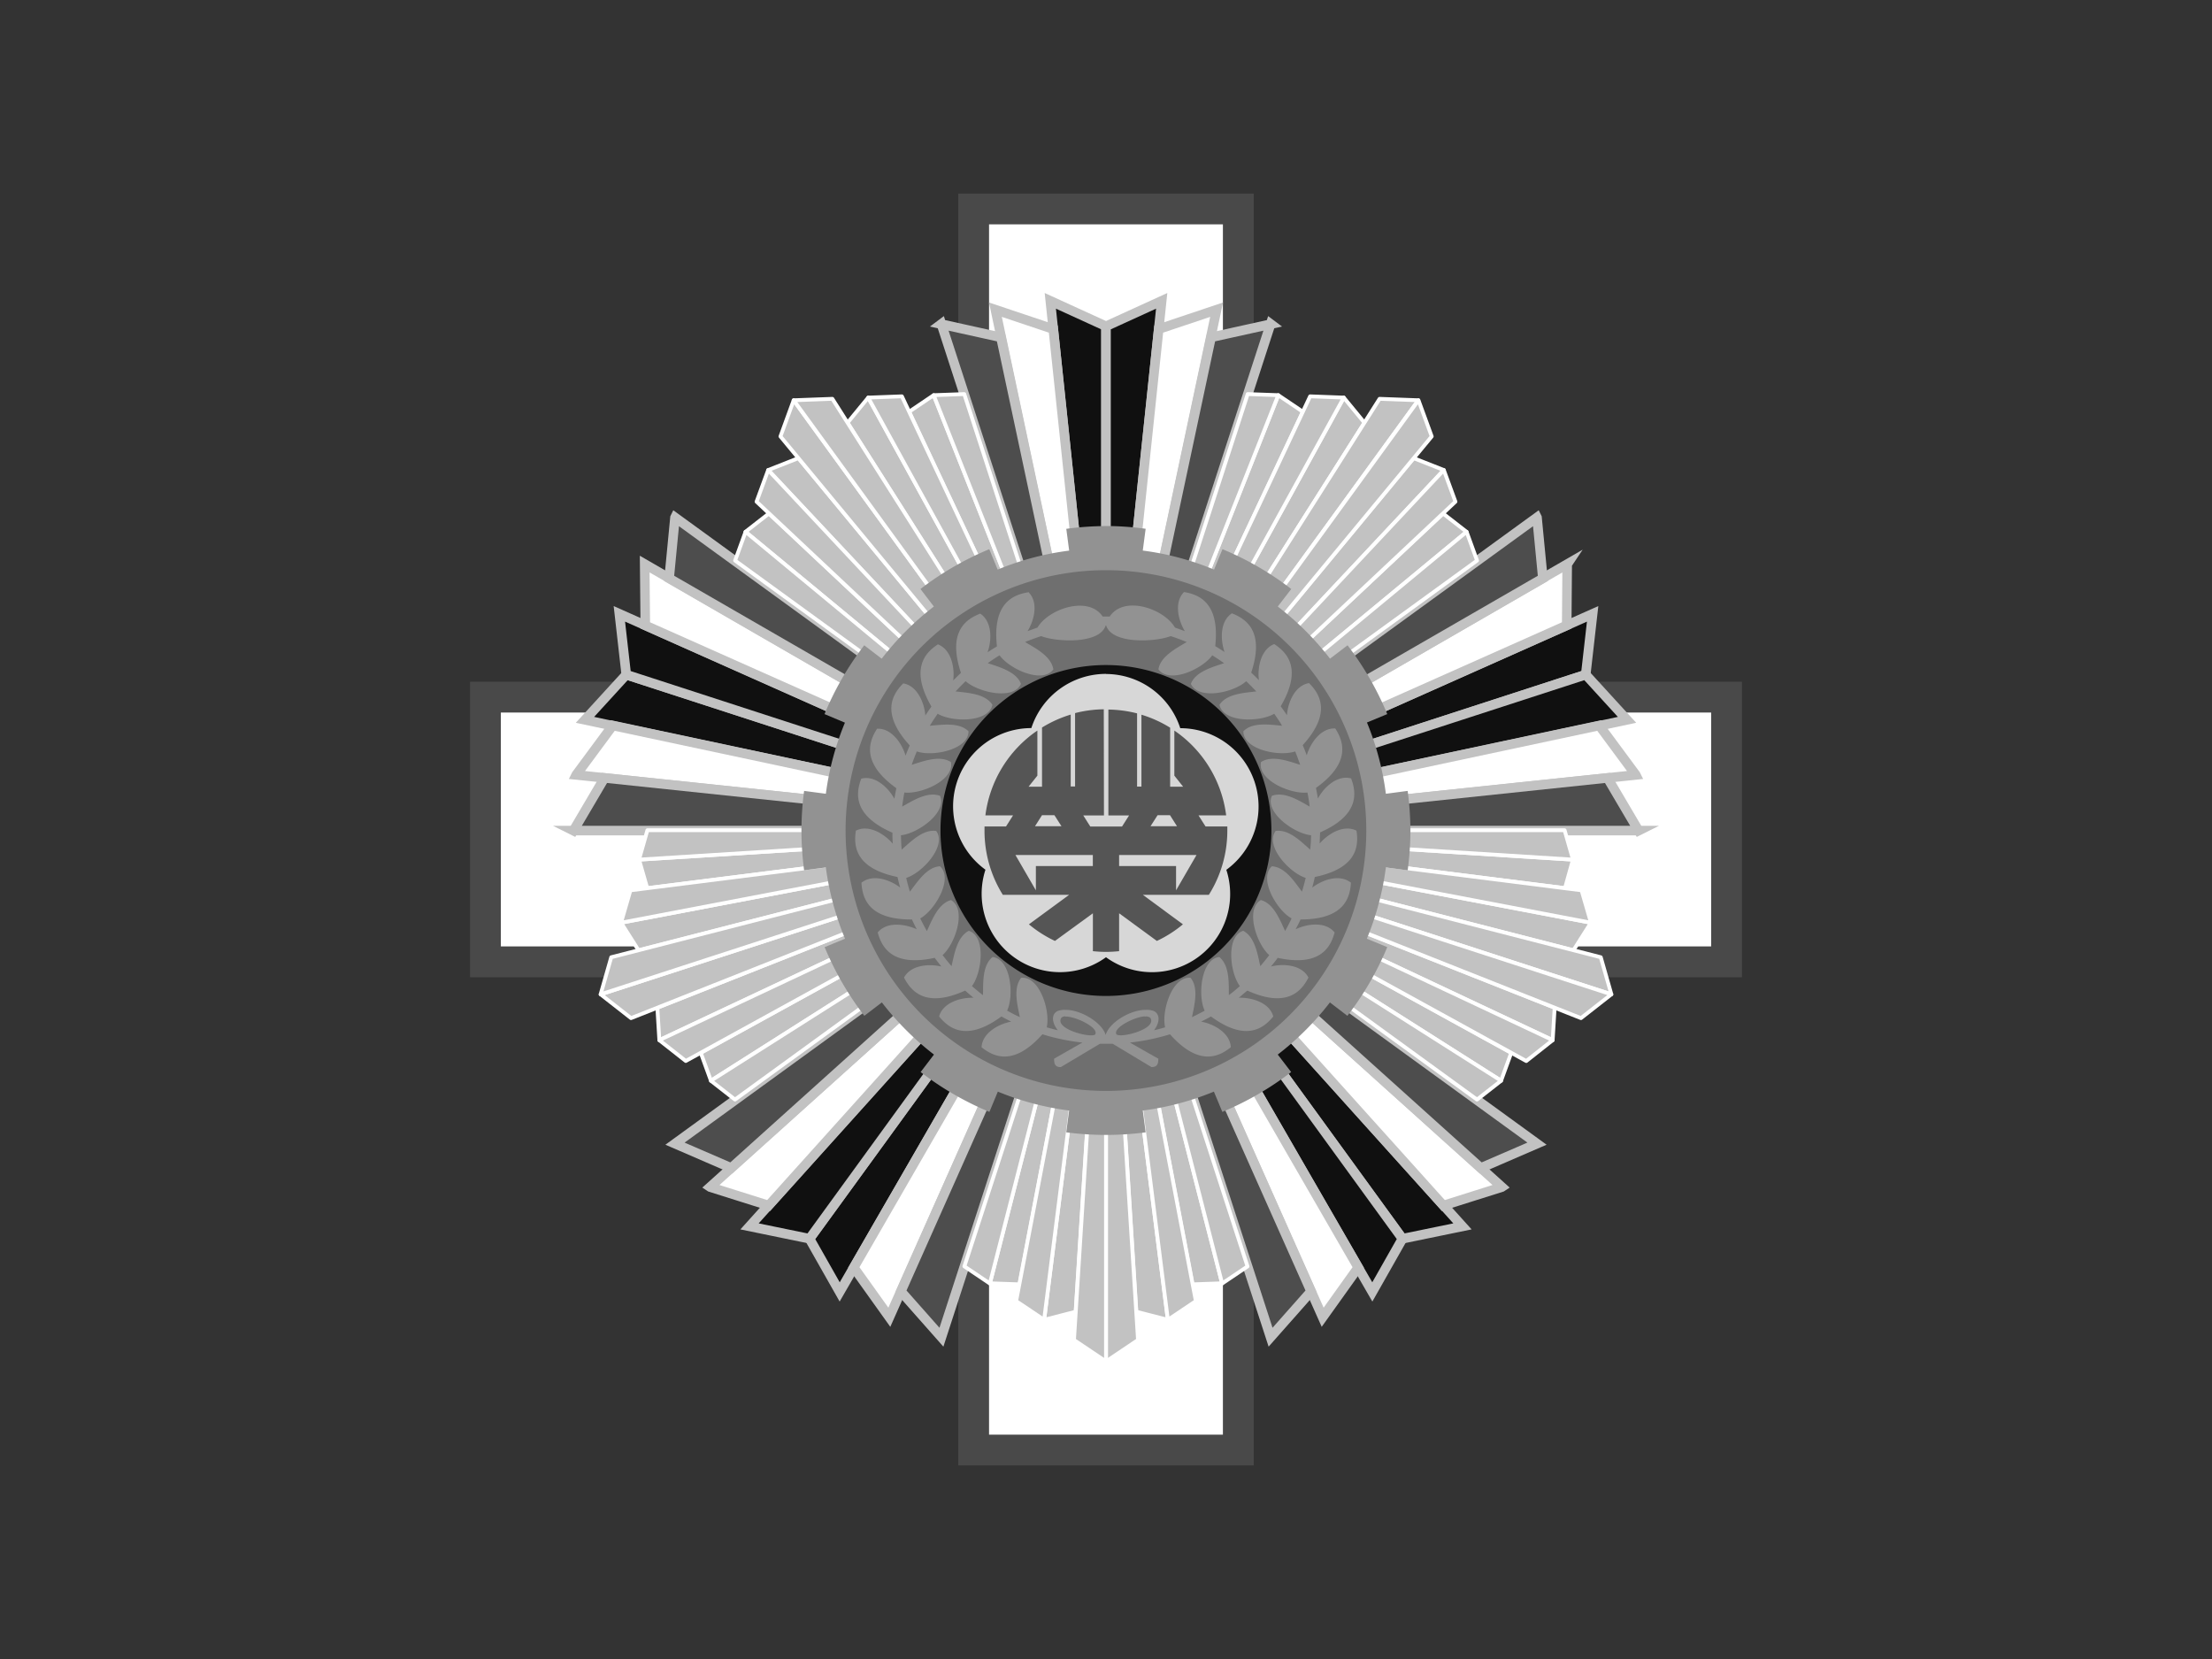 <svg id="圖層_1" data-name="圖層 1" xmlns="http://www.w3.org/2000/svg" viewBox="0 0 400 300"><rect x="0" y="0" width="400" height="300" fill="#333333" stroke="none"/><defs><style>.cls-1{fill:#494949;}.cls-10,.cls-2,.cls-4,.cls-7{fill:#fff;}.cls-17,.cls-3,.cls-6,.cls-9{fill:#101010;}.cls-10,.cls-11,.cls-3,.cls-4,.cls-5,.cls-6,.cls-7,.cls-8,.cls-9{stroke:#c2c2c2;}.cls-10,.cls-11,.cls-12,.cls-13,.cls-14,.cls-3,.cls-4,.cls-5,.cls-6,.cls-7,.cls-8,.cls-9{stroke-linecap:round;}.cls-3,.cls-4,.cls-5{stroke-miterlimit:6.94;stroke-width:1.73px;}.cls-11,.cls-19,.cls-5,.cls-8{fill:#4d4d4d;}.cls-6,.cls-7,.cls-8{stroke-miterlimit:6.94;stroke-width:1.73px;}.cls-10,.cls-11,.cls-9{stroke-miterlimit:6.94;stroke-width:1.73px;}.cls-12,.cls-13,.cls-14{fill:#c2c2c2;stroke:#fff;stroke-linejoin:round;}.cls-12{stroke-width:0.69px;}.cls-13{stroke-width:0.69px;}.cls-14{stroke-width:0.69px;}.cls-15,.cls-20{fill:#929292;}.cls-15,.cls-16,.cls-17,.cls-18,.cls-19{fill-rule:evenodd;}.cls-16{fill:#6f6f6f;}.cls-18{fill:#e3e3e3;}.cls-18,.cls-19{fill-opacity:0.94;}</style></defs><g id="layer1"><g id="g3139"><g id="g3133"><rect id="rect10" class="cls-1" x="85" y="123.28" width="230" height="53.44"/><rect id="rect3127" class="cls-1" x="173.28" y="35" width="53.44" height="230"/><rect id="rect3129" class="cls-2" x="90.57" y="128.85" width="218.86" height="42.29"/><rect id="rect3131" class="cls-2" x="178.85" y="40.57" width="42.29" height="218.86"/></g><g id="g4106"><g id="g3928"><g id="g3880"><g id="g3797"><g id="g3784"><path id="path3825" class="cls-3" d="M189.93,54.4,200,150.17V59Z"/><path id="path3780" class="cls-4" d="M180,56l20,94.2-9.53-90.69L180,56Z"/><path id="path3782" class="cls-5" d="M170.23,58.58,200,150.17,181,61l-10.81-2.39Z"/></g><g id="g3789"><path id="path3791" class="cls-3" d="M210.07,54.4,200,150.17V59Z"/><path id="path3793" class="cls-4" d="M220,56l-20,94.2,9.53-90.69L220,56Z"/><path id="path3795" class="cls-5" d="M229.77,58.58,200,150.17,219,61l10.81-2.39Z"/></g></g><g id="g3807"><g id="g3809"><path id="path3811" class="cls-6" d="M105.78,130.17l94.2,20L113.25,122Z"/><path id="path3813" class="cls-7" d="M104.2,140.13,200,150.19l-89.2-19-6.58,8.9Z"/><path id="path3815" class="cls-8" d="M103.67,150.2H200l-90.69-9.53-5.62,9.54Z"/></g><g id="g3817"><path id="path3819" class="cls-6" d="M112,111l88,39.18L113.25,122Z"/><path id="path3821" class="cls-7" d="M116.58,102,200,150.19l-83.31-37.1L116.58,102Z"/><path id="path3823" class="cls-8" d="M122.07,93.57,200,150.18l-79-45.59,1.06-11Z"/></g></g><g id="g3825"><g id="g3827"><path id="path3829" class="cls-9" d="M151.84,233.62,200,150.21,146.39,224Z"/><path id="path3831" class="cls-10" d="M160.82,238.2l39.17-88-45.6,79,6.43,9Z"/><path id="path3833" class="cls-11" d="M170.24,241.81,200,150.22l-37.09,83.3Z"/></g><g id="g3835"><path id="path3837" class="cls-9" d="M135.54,221.77,200,150.21,146.39,224Z"/><path id="path3839" class="cls-10" d="M128.41,214.65,200,150.21,139,218l-10.56-3.33Z"/><path id="path3841" class="cls-11" d="M122.06,206.81,200,150.21l-67.77,61Z"/></g></g><g id="g3843"><g id="g3845"><path id="path3847" class="cls-9" d="M264.46,221.77,200,150.21,253.61,224Z"/><path id="path3849" class="cls-10" d="M271.59,214.65,200,150.21,261,218l10.56-3.33Z"/><path id="path3852" class="cls-11" d="M277.94,206.81,200,150.21l67.77,61Z"/></g><g id="g3854"><path id="path3856" class="cls-9" d="M248.16,233.62,200,150.21,253.61,224Z"/><path id="path3858" class="cls-10" d="M239.18,238.2l-39.17-88,45.6,79-6.43,9Z"/><path id="path3860" class="cls-11" d="M229.76,241.81,200,150.22l37.09,83.3Z"/></g></g><g id="g3862"><g id="g3864"><path id="path3866" class="cls-6" d="M288,111l-88,39.18L286.75,122Z"/><path id="path3868" class="cls-7" d="M283.42,102,200,150.19l83.31-37.1.09-11.06Z"/><path id="path3870" class="cls-8" d="M277.93,93.57,200,150.18l79-45.59-1.06-11Z"/></g><g id="g3872"><path id="path3874" class="cls-6" d="M294.22,130.17l-94.2,20L286.75,122Z"/><path id="path3876" class="cls-7" d="M295.8,140.13,200,150.19l89.2-19,6.58,8.9Z"/><path id="path3878" class="cls-8" d="M296.33,150.2H200l90.69-9.53,5.62,9.54Z"/></g></g></g><g id="g3936"><g id="g3988"><g id="g3813"><g id="g3794"><path id="path2995" class="cls-12" d="M200,150.11l11.19,88.56-5.7-1.47L200,150.11"/><path id="path2999" class="cls-12" d="M200,150.11l21,81.95-5.37.19L200,150.11"/><path id="path3001" class="cls-12" d="M200,150.1l21,82,4.59-3.09Z"/><path id="path3774-1" class="cls-12" d="M200,150.1l0,.4v-.4Zm0,.4v95.7l5.79-3.89Z"/><path id="path3782-1" class="cls-12" d="M200,150.1l11.19,88.57,5.06-3.39Z"/></g><g id="g3801-7"><path id="path3803" class="cls-12" d="M200,150.11l-11.19,88.56,5.7-1.47L200,150.11"/><path id="path3805" class="cls-12" d="M200,150.11l-21,81.95,5.37.19L200,150.11"/><path id="path3807" class="cls-12" d="M200,150.1l-21,82L174.39,229Z"/><path id="path3809" class="cls-12" d="M200,150.1l0,.4v-.4Zm0,.4v95.7l-5.79-3.89Z"/><path id="path3811-7" class="cls-12" d="M200,150.1l-11.19,88.57-5.06-3.39Z"/></g></g><g id="g3883"><g id="g3885"><path id="path3887" class="cls-13" d="M200,150.13l87.69,16.73-3.17,5L200,150.12"/><path id="path3889" class="cls-13" d="M200,150.13l84.44,5.32L283,160.61l-83-10.48"/><path id="path3891" class="cls-13" d="M200,150.13l84.45,5.32-1.52-5.32Z"/><path id="path3893" class="cls-13" d="M200,150.13l.39.1-.38-.12Zm.39.1,91,29.58-1.92-6.71Z"/><path id="path3895" class="cls-13" d="M200,150.13l87.7,16.73L286,161Z"/></g><g id="g3897"><path id="path3899" class="cls-13" d="M200,150.1l80.77,38,.36-5.88L200,150.1"/><path id="path3901" class="cls-13" d="M200,150.09l71.44,45.34,1.84-5.05L200,150.1"/><path id="path3903" class="cls-13" d="M200,150.09l71.45,45.34-4.36,3.41Z"/><path id="path3905" class="cls-13" d="M200,150.09l.38.14-.38-.12Zm.38.14,91,29.58-5.49,4.3Z"/><path id="path3907" class="cls-13" d="M200,150.09l80.78,38L276,191.87Z"/></g></g><g id="g3909"><g id="g3911"><path id="path3914-4" class="cls-14" d="M200,150.13,243,71.9l3.74,4.55L200,150.13"/><path id="path3916-0" class="cls-14" d="M200,150.13l31.15-78.67,4.45,3L200,150.13"/><path id="path3918-9" class="cls-14" d="M200,150.14l31.15-78.68-5.53-.2Z"/><path id="path3920-4" class="cls-14" d="M200,150.14l.22-.34-.24.33Zm.22-.34,56.25-77.42-7-.26Z"/><path id="path3922" class="cls-14" d="M200,150.14,243,71.9l-6.09-.23Z"/></g><g id="g3924"><path id="path3926-8" class="cls-14" d="M200,150.11,261.09,85l-5.48-2.16L200,150.11"/><path id="path3928-8" class="cls-14" d="M200,150.11l65.2-53.94-4.24-3.3-61,57.24"/><path id="path3930-2" class="cls-14" d="M200,150.11l65.21-53.94,1.89,5.2Z"/><path id="path3932-4" class="cls-14" d="M200,150.11l.26-.31-.24.33Zm.26-.31,56.25-77.42,2.39,6.54Z"/><path id="path3934-5" class="cls-14" d="M200,150.11,261.09,85l2.1,5.72Z"/></g></g><g id="g3936-5"><g id="g3938"><path id="path3940-1" class="cls-14" d="M200,150.11,138.91,85l5.48-2.16L200,150.11"/><path id="path3942-7" class="cls-14" d="M200,150.11l-65.2-53.94,4.24-3.3,61,57.24"/><path id="path3944-1" class="cls-14" d="M200,150.11,134.82,96.17l-1.89,5.2Z"/><path id="path3946-1" class="cls-14" d="M200,150.11l-.26-.31.24.33Zm-.26-.31L143.52,72.38l-2.39,6.54Z"/><path id="path3948-5" class="cls-14" d="M200,150.11,138.91,85l-2.1,5.72Z"/></g><g id="g3950-2"><path id="path3952-7" class="cls-14" d="M200,150.13,157,71.9l-3.74,4.55L200,150.13"/><path id="path3954-6" class="cls-14" d="M200,150.13,168.84,71.46l-4.45,3L200,150.13"/><path id="path3956-1" class="cls-14" d="M200,150.14,168.84,71.46l5.53-.2Z"/><path id="path3958-4" class="cls-14" d="M200,150.14l-.22-.34.24.33Zm-.22-.34L143.52,72.38l7-.26Z"/><path id="path3960-2" class="cls-14" d="M200,150.14,157,71.9l6.09-.23Z"/></g></g><g id="g3962"><g id="g3964"><path id="path3966" class="cls-13" d="M200,150.1l-80.77,38-.36-5.88L200,150.1"/><path id="path3968" class="cls-13" d="M200,150.09l-71.44,45.34-1.84-5.05L200,150.1"/><path id="path3970" class="cls-13" d="M200,150.09l-71.45,45.34,4.36,3.41Z"/><path id="path3972" class="cls-13" d="M200,150.09l-.38.14.38-.12Zm-.38.14-91,29.58,5.49,4.3Z"/><path id="path3974" class="cls-13" d="M200,150.09l-80.78,38,4.79,3.77Z"/></g><g id="g3976"><path id="path3978" class="cls-13" d="M200,150.13l-87.69,16.73,3.17,5L200,150.12"/><path id="path3980" class="cls-13" d="M200,150.13l-84.44,5.32,1.48,5.16,83-10.48"/><path id="path3982" class="cls-13" d="M200,150.13l-84.45,5.32,1.52-5.32Z"/><path id="path3984" class="cls-13" d="M200,150.13l-.39.1.38-.12Zm-.39.1-91,29.58,1.92-6.71Z"/><path id="path3986" class="cls-13" d="M200,150.13l-87.7,16.73L114,161Z"/></g></g></g></g></g><path id="path3913" class="cls-15" d="M200,95.13a54.91,54.91,0,0,0-7.18.5l.52,3.94A50.47,50.47,0,0,0,180.41,103l-1.52-3.69a55,55,0,0,0-12.44,7.2l2.42,3.17a51.65,51.65,0,0,0-9.43,9.43l-3.16-2.42a54.69,54.69,0,0,0-7.18,12.44l3.69,1.55a50.75,50.75,0,0,0-3.45,12.86l-3.93-.52a54.49,54.49,0,0,0-.48,7.16,55.1,55.1,0,0,0,.48,7.2l3.93-.52a51.12,51.12,0,0,0,3.47,12.89l-3.69,1.52a54.93,54.93,0,0,0,7.18,12.42l3.17-2.42a51.6,51.6,0,0,0,9.42,9.43l-2.41,3.16a55.17,55.17,0,0,0,12.44,7.21l1.52-3.67a50.93,50.93,0,0,0,12.89,3.42l-.52,3.94a55.08,55.08,0,0,0,14.36,0l-.52-3.94a50.71,50.71,0,0,0,12.86-3.42l1.53,3.67a55.39,55.39,0,0,0,12.44-7.21l-2.42-3.16a51.65,51.65,0,0,0,9.43-9.43l3.16,2.42a55,55,0,0,0,7.21-12.42l-3.69-1.52a51.07,51.07,0,0,0,3.44-12.89l3.94.52a55.09,55.09,0,0,0,.5-7.2,56.26,56.26,0,0,0-.5-7.16l-3.94.52a51,51,0,0,0-3.42-12.89l3.67-1.52a55.06,55.06,0,0,0-7.18-12.44l-3.17,2.42a51.45,51.45,0,0,0-9.45-9.43l2.44-3.17a54.54,54.54,0,0,0-12.44-7.2L219.54,103a50.25,50.25,0,0,0-12.89-3.44l.52-3.94a54.79,54.79,0,0,0-7.18-.5Z"/><path id="path3909" class="cls-16" d="M247.07,150.19A47.08,47.08,0,1,1,200,103.11,47.07,47.07,0,0,1,247.07,150.19Z"/><path id="path3057" class="cls-17" d="M229.91,150.19A29.92,29.92,0,1,1,200,120.26,29.92,29.92,0,0,1,229.91,150.19Z"/><path id="path3851" class="cls-18" d="M200,121.86a14.19,14.19,0,0,0-13.5,9.8,14.15,14.15,0,0,0-8.3,25.61A14.17,14.17,0,0,0,200,173.1a14.14,14.14,0,0,0,21.76-15.81l0,0a14.16,14.16,0,0,0-8.33-25.61,14.15,14.15,0,0,0-13.46-9.8Z"/><path id="path2991" class="cls-19" d="M199.6,128.26a22.24,22.24,0,0,0-5.19.69v13.27h-.79v-13a22.11,22.11,0,0,0-5.19,2.34l0,10.7H186l1.59-2v-8.15a21.88,21.88,0,0,0-9.4,15.34h5l-1.27,2h-3.89c0,.25,0,.49,0,.74a21.86,21.86,0,0,0,3.31,11.62h12l-7.28,5.34a21.9,21.9,0,0,0,4.71,3l6.86-5V172a21.67,21.67,0,0,0,4.74,0v-6.85l6.83,5a21.9,21.9,0,0,0,4.71-3l-7.25-5.34H218.6a21.8,21.8,0,0,0,3.34-11.62c0-.25,0-.49,0-.74H218l-1.27-2h5a21.85,21.85,0,0,0-9.37-15.34v8.15l1.59,2H211.6l0-10.67a21.74,21.74,0,0,0-5.19-2.35v13h-.79V129a22.24,22.24,0,0,0-5.19-.69v19.15h3.74l-1.27,2h-5.74l-1.27-2h3.74Zm-11.17,19.15h2.24l1.28,2h-4.79Zm20.9,0h2.24l1.27,2h-4.79Zm-25.71,7.2h14v2h-10.3V161Zm18.75,0h14L212.67,161v-4.39h-10.3Z"/><path id="path3906" class="cls-20" d="M185.91,107.11c-2.93.47-6.47,2.17-5.63,9.78-.58.34-1.15.7-1.7,1.07.81-2.29.82-5.57-1.32-7-2.78,1.07-5.9,3.44-3.49,10.72-.48.45-.94.91-1.4,1.37.31-2.4-.39-5.62-2.77-6.53-2.49,1.62-5,4.62-1.17,11.25-.38.53-.75,1.07-1.1,1.62-.19-2.42-1.52-5.42-4-5.81-2.1,2.1-4,5.55,1.18,11.22-.27.6-.52,1.22-.75,1.84-.7-2.32-2.62-5-5.16-4.86-1.62,2.5-2.74,6.28,3.49,10.75-.13.64-.26,1.27-.35,1.92-1.17-2.12-3.58-4.3-6-3.64-1.06,2.78-1.39,6.69,5.64,9.77,0,.68,0,1.36.07,2-1.57-1.85-4.4-3.53-6.68-2.37-.46,2.94,0,6.83,7.53,8.38.14.64.3,1.27.48,1.9-1.94-1.46-5-2.47-7-.87.16,3,1.46,6.69,9.13,6.65q.41.9.87,1.77c-2.19-1-5.46-1.4-7.06.58.77,2.87,2.81,6.22,10.3,4.59.4.53.8,1.06,1.22,1.57-2.36-.56-5.6-.23-6.76,2,1.36,2.65,4.05,5.51,11.05,2.35.5.44,1,.88,1.52,1.29-2.43-.06-5.57.93-6.23,3.39,1.87,2.31,5.1,4.53,11.27,0,.58.33,1.17.63,1.77.93-2.38.45-5.23,2.09-5.36,4.63,2.31,1.87,5.92,3.38,11-2.34a38.34,38.34,0,0,0,7.23,1.5l-5.11,2.91c-.06,1.26.48,1.55,1.22,1.52l7.06-4.21,1.17,0c.39,0,.76,0,1.15,0l7,4.21c.75,0,1.29-.26,1.23-1.52l-5.12-2.91a38.6,38.6,0,0,0,7.24-1.5c5.09,5.72,8.7,4.21,11,2.34-.13-2.55-3-4.19-5.36-4.63.59-.3,1.19-.6,1.77-.93,6.17,4.53,9.39,2.31,11.27,0-.66-2.47-3.81-3.45-6.24-3.39.53-.42,1-.85,1.55-1.29,7,3.15,9.69.3,11.05-2.35-1.16-2.27-4.43-2.6-6.79-2,.42-.51.83-1,1.23-1.57,7.49,1.63,9.52-1.72,10.29-4.59-1.6-2-4.86-1.62-7.05-.58.3-.58.62-1.16.89-1.77,7.66,0,8.95-3.69,9.11-6.65-2-1.61-5.08-.58-7,.89.18-.63.33-1.27.47-1.92,7.51-1.55,8-5.44,7.53-8.38-2.26-1.15-5.07.49-6.65,2.32,0-.65.06-1.31.07-2,7-3.08,6.67-7,5.61-9.77-2.45-.66-4.87,1.52-6,3.64-.1-.65-.23-1.28-.35-1.92,6.23-4.47,5.11-8.25,3.49-10.75-2.55-.13-4.47,2.54-5.16,4.86-.23-.62-.46-1.24-.73-1.84,5.16-5.67,3.25-9.12,1.15-11.22-2.51.39-3.82,3.39-4,5.81-.36-.56-.75-1.09-1.13-1.62,3.89-6.63,1.33-9.63-1.17-11.25-2.37.91-3.07,4.13-2.77,6.53-.45-.46-.91-.92-1.39-1.37,2.41-7.28-.72-9.65-3.49-10.72-2.14,1.39-2.13,4.67-1.33,7-.55-.37-1.12-.73-1.69-1.07.84-7.61-2.7-9.31-5.64-9.78-1.8,1.8-1.11,5,.15,7.08-.59-.23-1.19-.44-1.79-.65-1.91-3.37-9.17-5.94-11.8-2-.21,0-.41,0-.62,0s-.43,0-.65,0c-2.62-3.9-9.88-1.33-11.79,2-.61.21-1.21.42-1.8.65,1.27-2.07,2-5.28.15-7.08Zm14,6h.12c1.07,3.41,8.86,3,11.67,1.92,1,.33,1.95.67,2.89,1.07-2,1.2-4.73,2.61-5.11,4.94,2,2.7,8-.08,9.73-2.54.73.44,1.44.93,2.14,1.42-2.22.75-5.15,1.54-6,3.74,1.36,3,7.81,1.57,10-.48.63.6,1.24,1.22,1.83,1.85-2.33.27-5.37.45-6.66,2.42.69,3.26,7.3,3.15,9.9,1.62.49.7,1,1.43,1.42,2.17-2.34-.22-5.35-.69-7,1,0,3.35,6.53,4.62,9.37,3.64.33.79.62,1.61.9,2.42-2.24-.7-5.09-1.77-7.08-.5-.7,3.27,5.41,5.87,8.4,5.51.16.84.3,1.68.4,2.55-2-1.15-4.62-2.78-6.83-1.95-1.36,3,4.08,6.85,7.08,7.13,0,.87-.07,1.74-.15,2.6-1.76-1.55-3.92-3.73-6.26-3.37-2,2.71,2.56,7.6,5.44,8.48-.2.84-.42,1.68-.68,2.49-1.4-1.88-3.07-4.45-5.43-4.59-2.49,2.24.93,8,3.56,9.43-.36.77-.75,1.53-1.17,2.27-1-2.13-2.11-5-4.39-5.59-2.89,1.67-.74,8,1.52,9.95-.52.69-1.05,1.35-1.62,2-.51-2.29-1-5.3-3.09-6.39-3.17,1-2.4,7.61-.6,10-.65.56-1.3,1.13-2,1.64,0-2.34.11-5.4-1.72-6.9-3.33.35-3.92,7-2.65,9.7-.75.41-1.51.81-2.29,1.17.46-2.3,1.23-5.26-.25-7.11-3.33-.35-5.3,6-4.61,8.95-.65.2-1.31.37-2,.53,1-1.34,1.18-2.9-.08-3.49a4,4,0,0,0-1.39-.2c-3,0-6.73,2.43-7.28,4.56-.57-2.13-4.28-4.54-7.26-4.56a4,4,0,0,0-1.4.2c-1.25.59-1.06,2.15,0,3.49-.67-.16-1.34-.33-2-.53.69-2.92-1.28-9.3-4.62-8.95-1.48,1.85-.7,4.81-.24,7.11-.79-.36-1.55-.76-2.3-1.17,1.28-2.73.69-9.35-2.64-9.7-1.83,1.5-1.69,4.56-1.72,6.9-.69-.51-1.34-1.08-2-1.64,1.8-2.42,2.6-9-.57-10-2.1,1.09-2.6,4.1-3.12,6.39-.56-.65-1.1-1.31-1.62-2,2.27-2,4.41-8.28,1.52-9.95-2.28.63-3.38,3.48-4.36,5.61-.42-.75-.83-1.51-1.2-2.29,2.63-1.46,6.05-7.19,3.57-9.43-2.36.14-4,2.71-5.44,4.59-.25-.81-.48-1.65-.67-2.49,2.88-.88,7.4-5.77,5.43-8.48-2.33-.36-4.49,1.82-6.25,3.37-.08-.86-.11-1.73-.13-2.6,3-.29,8.41-4.09,7.06-7.13-2.21-.83-4.79.8-6.84,1.95.11-.87.24-1.71.4-2.55,3,.36,9.1-2.24,8.41-5.51-2-1.27-4.85-.2-7.08.5.27-.81.59-1.63.92-2.42,2.85,1,9.35-.3,9.35-3.64-1.68-1.66-4.7-1.19-7-1,.44-.74.93-1.46,1.42-2.17,2.6,1.53,9.2,1.64,9.9-1.62-1.3-2-4.33-2.15-6.66-2.42.59-.63,1.19-1.25,1.82-1.85,2.21,2,8.67,3.53,10,.48-.85-2.2-3.79-3-6-3.74.7-.5,1.41-1,2.14-1.42,1.73,2.46,7.76,5.24,9.72,2.54-.38-2.34-3.09-3.74-5.11-4.94.94-.4,1.92-.74,2.9-1.07,2.8,1.08,10.59,1.49,11.67-1.92Zm-7.29,70.72h.3c1.92.12,5.66,2,5.16,3.14,0,.2-.43.27-1,.25l-.5-.05c-2.11-.26-5.64-1.59-4.66-3.12A1,1,0,0,1,192.64,183.79Zm14.39,0a1.21,1.21,0,0,1,1,.22c1,1.53-2.55,2.86-4.66,3.12l-.5.05c-.54,0-.92-.05-1-.25C201.38,185.8,205.11,183.91,207,183.79Z"/></g></g></g></svg>